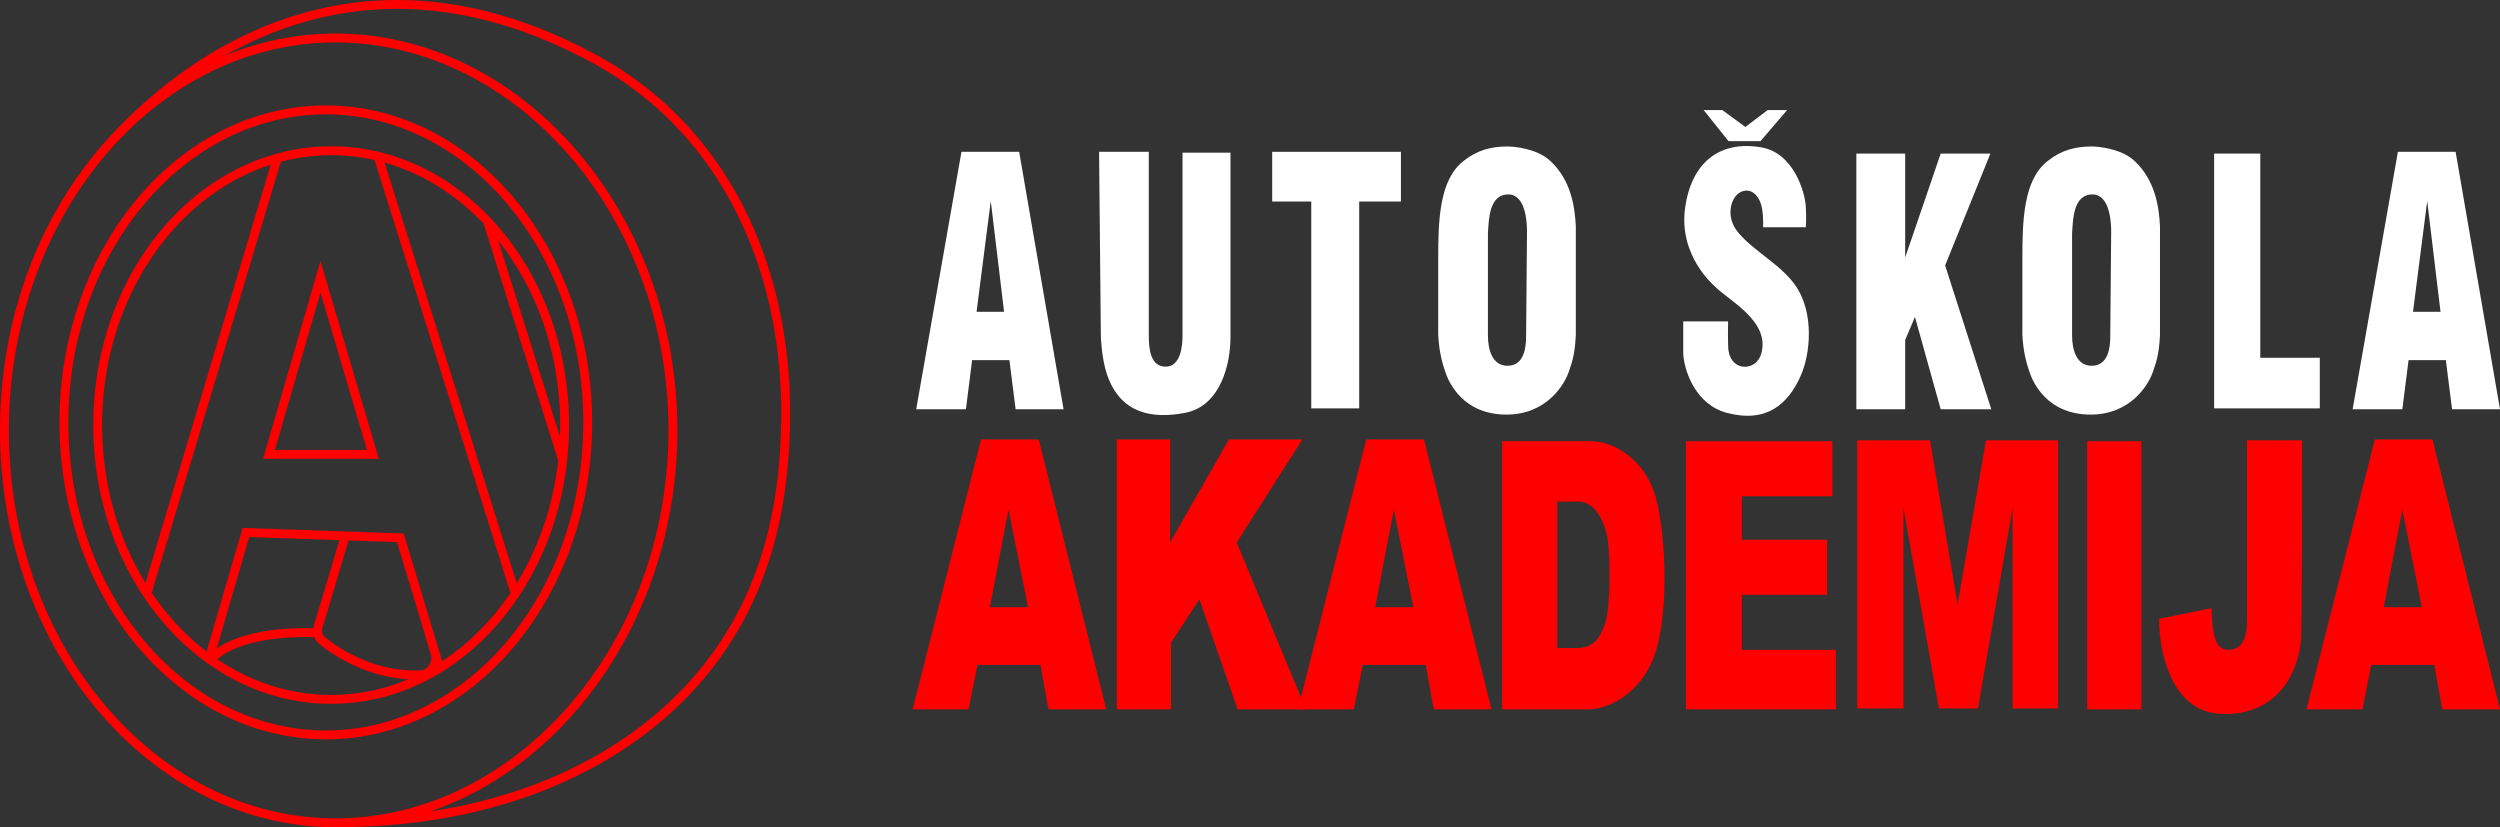 <svg width="1408" height="466" viewBox="0 0 1408 466" fill="none" xmlns="http://www.w3.org/2000/svg">
<rect x="0" y="0" width="1408" height="466" fill="#333333" stroke="none"/>
<path d="M328.5 237.899C328.5 141.227 262.802 64.399 183.5 64.399C104.198 64.399 38.5 141.227 38.5 237.899C38.5 334.571 104.198 411.399 183.5 411.399V416.399C100.657 416.399 33.5 336.482 33.5 237.899C33.5 139.316 100.657 59.399 183.5 59.399C266.343 59.399 333.5 139.316 333.5 237.899C333.5 336.482 266.343 416.399 183.5 416.399V411.399C262.802 411.399 328.5 334.571 328.5 237.899Z" fill="#FE0000"/>
<path d="M376.5 242.398C376.5 121.374 290.294 23.898 189 23.898C135.751 23.898 87.687 50.779 54.014 93.928C53.01 95.219 52.363 96.085 52.081 96.443C22.831 135.108 5 186.258 5 242.398C5 363.487 87.76 460.898 189 460.898C290.294 460.898 376.5 363.423 376.5 242.398ZM381.5 242.398C381.5 343.841 321.867 429.884 242.279 457.007C315.853 445.825 364.898 412.223 393.079 378.406C424.184 341.08 440 294.542 440 232.366C440 150.702 405.85 75.35 334.991 36.125L333.311 35.205C248.161 -10.869 179.14 2.999 130.77 29.01C129.24 29.832 127.731 30.666 126.243 31.511C145.867 23.346 166.986 18.898 189 18.898C293.708 18.898 381.5 119.313 381.5 242.398ZM445 232.366C445 295.471 428.915 343.213 396.921 381.606C361.426 424.201 294.21 465.898 189 465.898C84.237 465.898 0 365.42 0 242.398C6.78739e-05 185.192 18.174 132.96 48.121 93.391L48.934 92.323C49.299 91.846 49.667 91.372 50.036 90.898C57.434 81.375 84.677 48.119 128.401 24.607C178.052 -2.092 248.868 -16.171 335.689 30.808L337.417 31.753C410.24 72.066 445 149.363 445 232.366Z" fill="#FE0000"/>
<path d="M315.5 239.399C315.5 199.091 302.185 162.556 280.581 135.429L315.382 245.914C315.459 243.754 315.5 241.582 315.5 239.399ZM181.895 352.617L181.87 352.698L181.841 352.777C181.349 354.087 181.3 355.189 181.422 356.044L181.458 356.265C181.657 357.34 182.118 357.982 182.268 358.131C183.223 359.087 189.737 364.557 199.849 369.469C209.872 374.338 223.234 378.56 238.047 377.425C241.106 376.485 242.966 373.542 243 369.77L223.621 305.334L196.341 304.395L181.895 352.617ZM186.5 87.399C177.407 87.399 168.538 88.507 159.98 90.616L158.272 91.051C158.232 91.062 158.192 91.073 158.151 91.084L85.465 333.886C85.621 334.118 85.776 334.349 85.934 334.58L86.83 335.877C95.261 347.953 105.225 358.447 116.348 366.96L136.644 297.333L227.378 300.462L247.895 368.679L249.082 372.329C263.692 362.753 276.601 349.907 287.066 334.58L287.492 333.95L210.912 90.119L210.899 90.116C203.001 88.333 194.845 87.399 186.5 87.399ZM122.086 365.143C124.916 363.219 128.511 361.337 132.929 359.68C142.774 355.988 156.925 353.324 176.458 353.82C176.568 352.958 176.781 352.054 177.123 351.12L191.175 304.216L140.356 302.463L122.086 365.143ZM291.016 328.485C302.493 309.83 310.478 287.963 313.789 264.208L313.994 262.693C314.137 261.601 314.268 260.506 314.391 259.407L272.365 125.989C271.815 125.41 271.263 124.835 270.704 124.267L269.395 122.953C254.29 108.007 236.295 97.115 216.606 91.564L291.016 328.485ZM213.344 258.399H148.172L180.479 146.994L213.344 258.399ZM154.828 253.399H206.656L180.521 164.803L154.828 253.399ZM57.5 239.399C57.5 272.668 66.572 303.382 81.901 328.354L152.431 92.762C98.124 110.265 57.5 168.893 57.5 239.399ZM320.5 239.399C320.5 248.082 319.898 256.6 318.741 264.899L318.56 266.169C314.654 292.808 305.019 317.152 291.195 337.399L290.101 338.982C278.696 355.25 264.554 368.785 248.5 378.62C229.96 389.977 208.87 396.399 186.5 396.399V391.399C201.746 391.399 216.383 388.281 229.981 382.541C217.439 381.977 206.293 378.158 197.664 373.966C187.113 368.841 180.127 363.061 178.732 361.667C178.084 361.019 177.448 360.046 176.999 358.834C157.616 358.272 143.916 360.9 134.685 364.362C128.801 366.569 124.818 369.078 122.309 371.257C141.254 384.097 163.17 391.399 186.5 391.399V396.399C161.054 396.399 137.264 388.088 117 373.658C103.947 364.363 92.358 352.528 82.731 338.74L81.805 337.399C63.466 310.54 52.5 276.47 52.5 239.399C52.5 165.15 96.49 102.939 155.601 86.593L157 86.216C166.492 83.718 176.364 82.399 186.5 82.399C195.22 82.399 203.745 83.374 212 85.238C234.919 90.411 255.759 102.427 272.911 119.399C302.016 148.198 320.5 191.27 320.5 239.399Z" fill="#FE0000"/>
<path d="M574 85.5L599 230.5H572L568.5 202.809H547.5L544 230.5H516L541.5 85.5H574ZM550 175.621H565.5L558 113.191L550 175.621Z" fill="white"/>
<path d="M585 247.5L623 399.5H590.5L586 374.5H550.5L545.5 399.5H514L552.5 247.5H585ZM557.5 341.973H579L568 287L557.5 341.973Z" fill="#FE0000"/>
<path d="M802 247.5L840 399.5H807.5L803 374.5H767.5L762.5 399.5H731L769.5 247.5H802ZM774.5 341.973H796L785 287L774.5 341.973Z" fill="#FE0000"/>
<path d="M1370 247.5L1408 399.5H1375.5L1371 374.5H1335.5L1330.5 399.5H1299L1337.5 247.5H1370ZM1342.5 341.973H1364L1353 287L1342.5 341.973Z" fill="#FE0000"/>
<path d="M1383 85.5L1408 230.5H1381L1377.5 202.809H1356.5L1353 230.5H1325L1350.5 85.5H1383ZM1359 175.621H1374.5L1367 113.191L1359 175.621Z" fill="white"/>
<path d="M647 85.5H619L620 189C620 191 620.591 202.468 623.5 211C631 233 649 236.097 667.5 232.5C687.5 228.611 693 205 693 190V86H666V189C666 195 664.9 206.5 656.5 206.5C648.1 206.5 647 197 647 189V85.5Z" fill="white"/>
<path d="M716.5 85.5L716.5 113.5H738.5V230H765.5V113.5H789V85.5H716.5Z" fill="white"/>
<path d="M849 82.5C852.298 82.5 865.325 83.464 873 90.5C885 101.5 887 117 887.5 127.5V188.5C887 201 884.667 205.667 884 208C881.333 217.167 870.533 233.5 848.5 233.5C824 233.5 816 215.5 814 209.5C812.4 204.7 810.5 198.5 810 188.5V146C810 124.5 810.5 101 824.5 90.5C832 84.5 840 82.5 849 82.5ZM849.5 109.5C838.5 109.5 838.5 123.833 838 131.5V189C838 197 840.5 206 849 206C858.5 206 859.5 195.5 859.5 189.5L860 131.5C860.167 124.5 859.013 109.5 849.5 109.5Z" fill="white"/>
<path d="M1178 82.5C1181.3 82.5 1194.32 83.464 1202 90.5C1214 101.5 1216 117 1216.5 127.5V188.5C1216 201 1213.67 205.667 1213 208C1210.33 217.167 1199.53 233.5 1177.5 233.5C1153 233.5 1145 215.5 1143 209.5C1141.4 204.7 1139.5 198.5 1139 188.5V146C1139 124.5 1139.5 101 1153.5 90.5C1161 84.5 1169 82.5 1178 82.5ZM1178.5 109.5C1167.5 109.5 1167.5 123.833 1167 131.5V189C1167 197 1169.5 206 1178 206C1187.5 206 1188.5 195.5 1188.5 189.5L1189 131.5C1189.17 124.5 1188.01 109.5 1178.5 109.5Z" fill="white"/>
<path d="M1273 86.5H1247V230H1306.5V201.5H1273V86.5Z" fill="white"/>
<path d="M1017 128H993C993 124.5 993.3 116.8 990.5 112C987 106 982.021 106.735 979 109C975 112 971.5 122 979 131C988.065 141.878 1004 149.5 1012 162C1021.47 176.796 1019.87 199 1014 212C1007 227.5 995 238.5 972.5 232.5C954.5 227.7 948.333 208 948 199V181H973.253C973.253 183 973 194 973.5 197.5C975.199 209.39 989.218 209.293 992 199C997 180.5 973 169 965.5 161C965.016 160.484 945.5 144 949 117.5C952.5 91 969 79 992 83C1010.4 86.2 1016.5 108.5 1017 116C1017.5 123.5 1017 128 1017 128Z" fill="white"/>
<path d="M970 62H959.5L973.5 79.5H991.5L1006.5 62H995.5L983 71.5L970 62Z" fill="white"/>
<path d="M1073 86.5H1045.5V230.5H1073V191.5L1078.5 178.5L1093 230.5H1121.5L1095.5 149.5L1121 86.5H1093L1073 145V86.5Z" fill="white"/>
<path d="M659 247.5H629V399.5H659.5V362L675.5 337.5L697 399.5H735.5L696.5 305.5L733.5 247.5H692.125L659 305.5L659 247.5Z" fill="#FE0000"/>
<path d="M896 248.5C910 248.5 927 260 932.5 280C938.548 301.993 940.5 351 930 373.5C920.81 393.193 904 399 896 399.5H846V248.5H896ZM877 282.5V365H889C899 364.5 902 357 904 351C907.167 341.5 906.949 314.87 905.5 304C904.833 299 900.5 282.5 889 282.5H877Z" fill="#FE0000"/>
<path d="M1032 279.5V248.5H949.5V399.5H1034V366H981V335H1029V304H981V279.5H1032Z" fill="#FE0000"/>
<path d="M1046 248V399H1072V286L1092 399H1114L1133.5 286V399H1159V248H1118.5L1102.5 340.5L1087 248H1046Z" fill="#FE0000"/>
<path d="M1175.5 248.5V399.5H1206V248.5H1175.5Z" fill="#FE0000"/>
<path d="M1216 348.5L1245.5 342.5C1246 358.5 1247.87 366.424 1255.5 366C1264.5 365.5 1265.5 355.667 1265.5 350.5V248H1296.5C1296.67 279.167 1296.4 344.9 1296 358.5C1295.5 375.5 1284.5 404 1250 402C1222.4 400.4 1215.83 365.667 1216 348.5Z" fill="#FE0000"/>
</svg>
